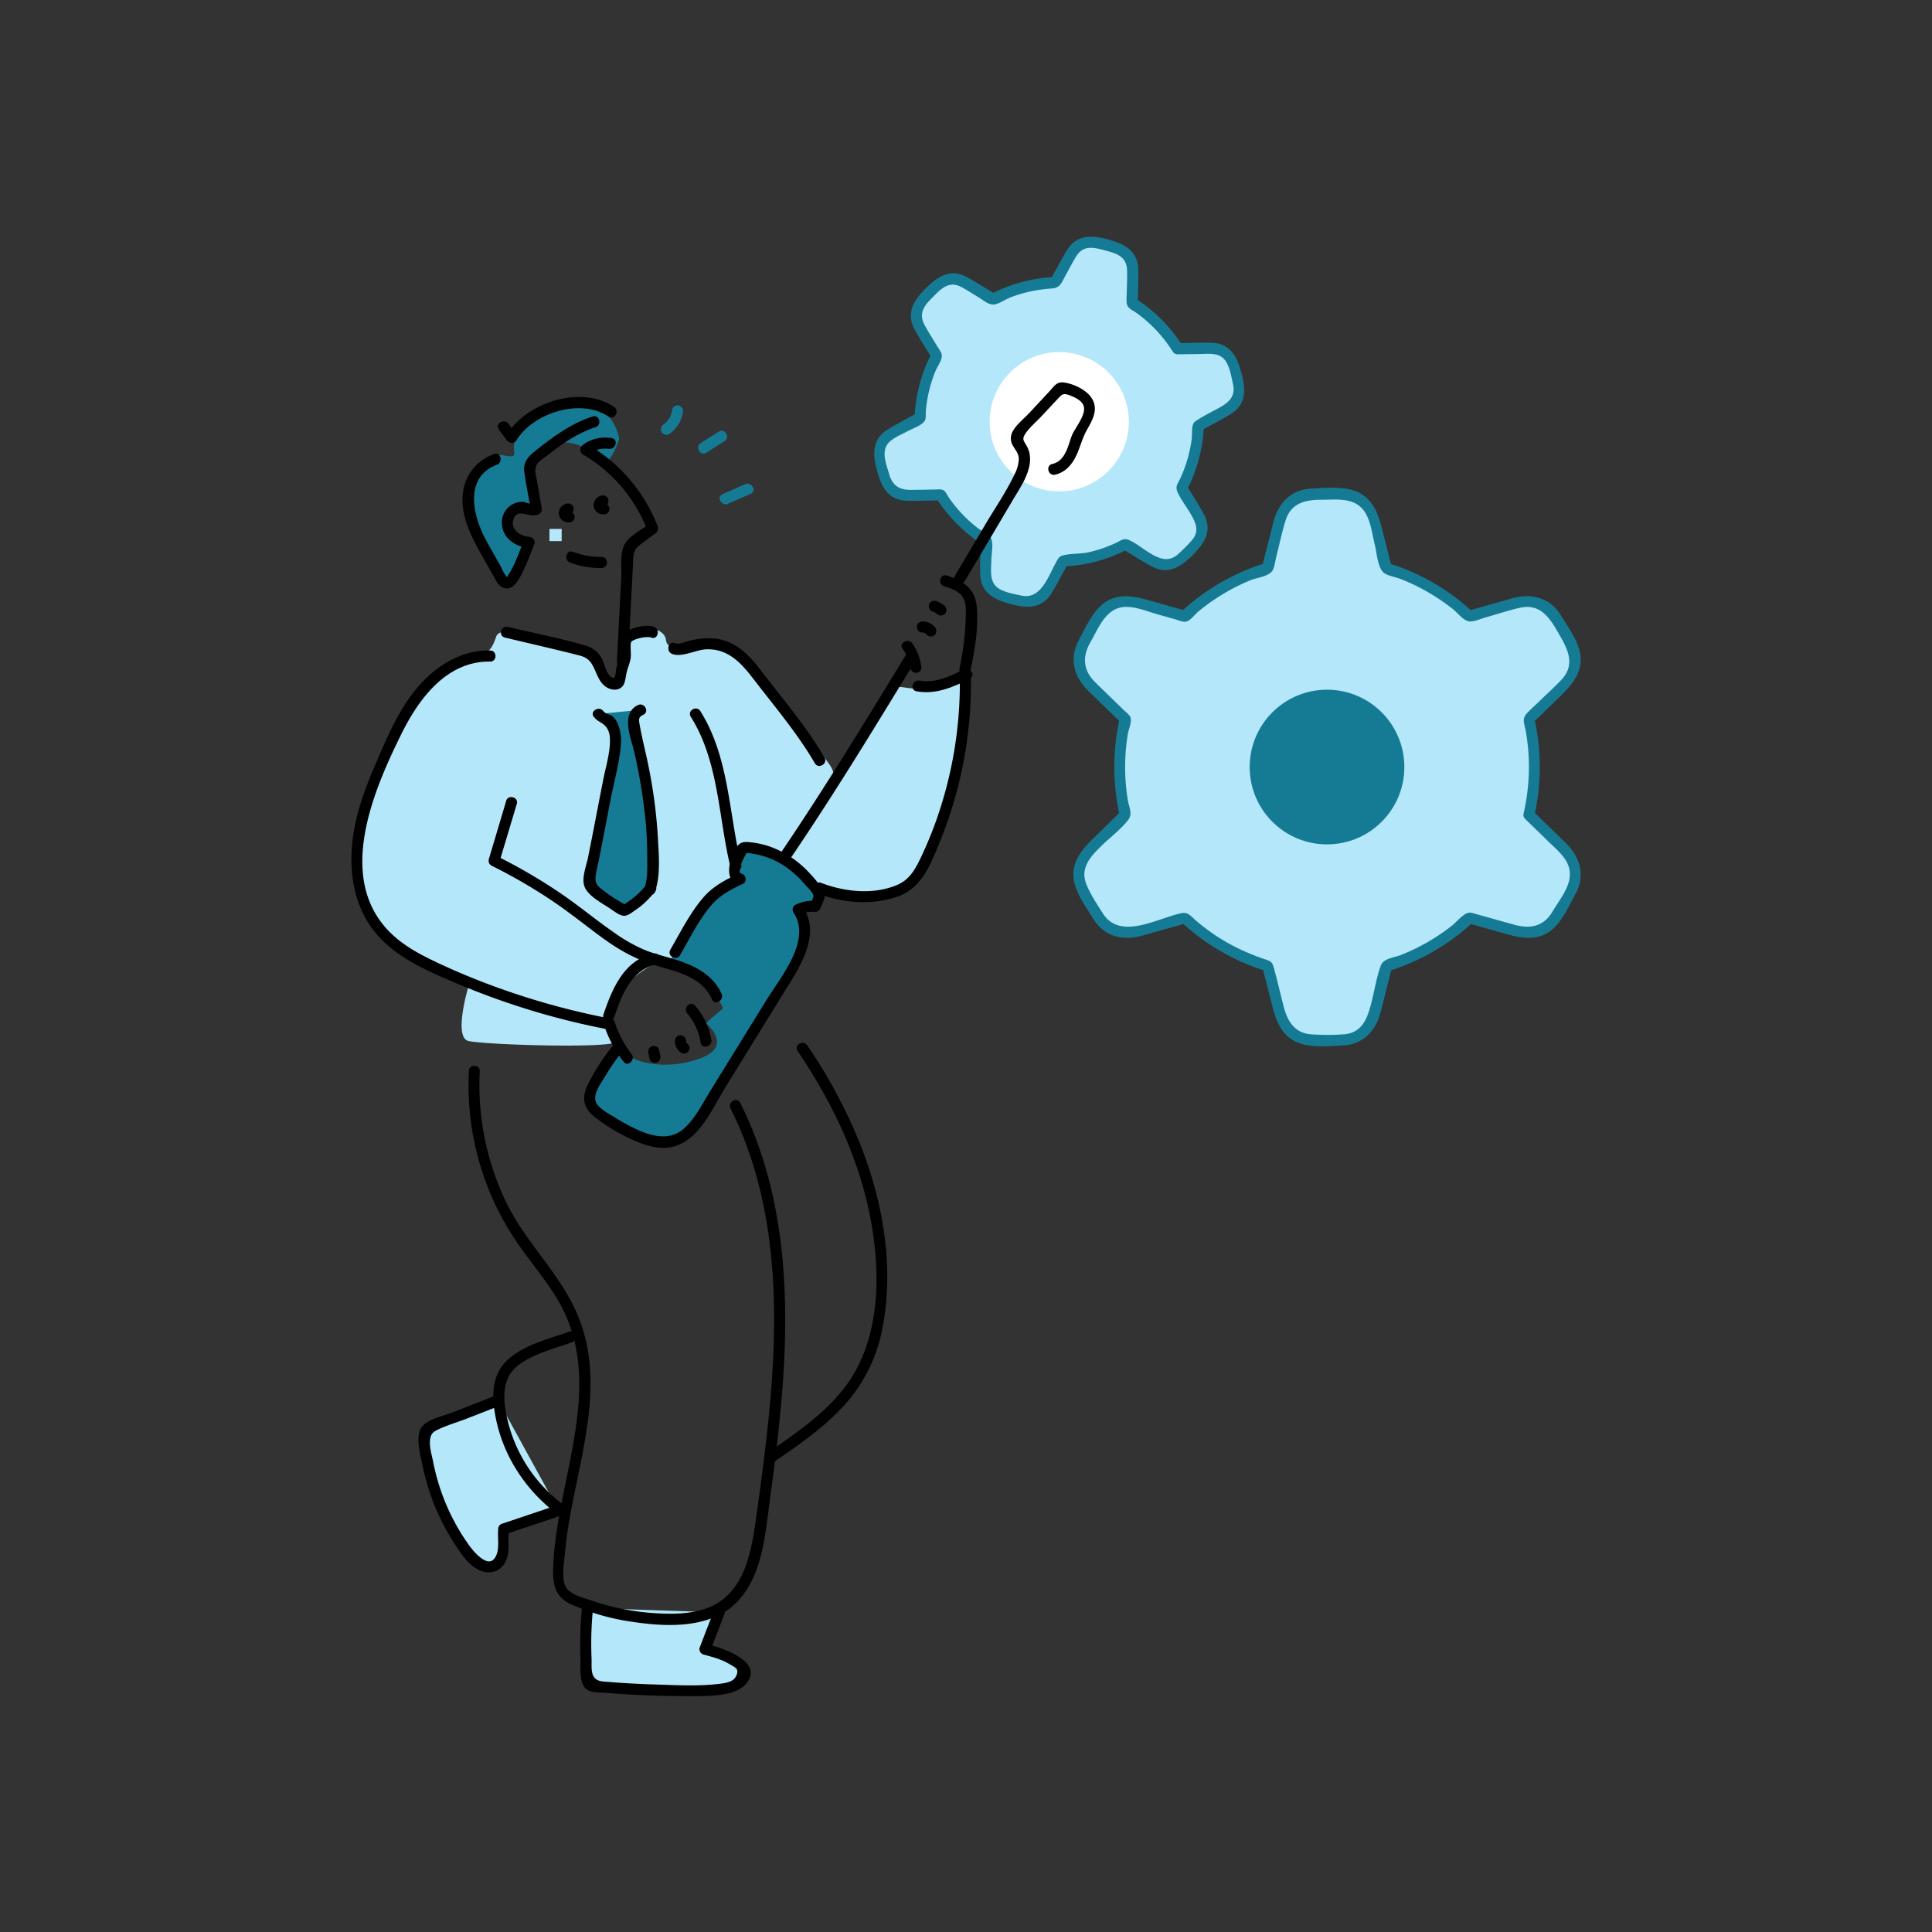 <svg xmlns="http://www.w3.org/2000/svg" viewBox="0 0 1000 1000"><rect x="0" y="0" width="1000" height="1000" fill="#333333" stroke="none"/><path d="M609.6 180.48A72.41 72.41 0 0 0 586.07 157l.24-17.62a11.5 11.5 0 0 0-8.53-11.26l-10-2.68a11.5 11.5 0 0 0-13 5.49l-8.62 15.4a72 72 0 0 0-32.16 8.54l-15.14-9a11.51 11.51 0 0 0-14 1.75l-7.3 7.31a11.49 11.49 0 0 0-1.76 14l9 15.14a72 72 0 0 0-8.6 32.14l-15.39 8.62a11.49 11.49 0 0 0-5.49 13l2.67 10a11.5 11.5 0 0 0 11.26 8.52l17.62-.23a72.67 72.67 0 0 0 23.53 23.53l-.23 17.62a11.5 11.5 0 0 0 8.52 11.26l10 2.68a11.52 11.52 0 0 0 13-5.49l8.61-15.4a72 72 0 0 0 32.14-8.59l15.14 9a11.5 11.5 0 0 0 14-1.75l7.31-7.31a11.5 11.5 0 0 0 1.75-14l-9-15.15a71.8 71.8 0 0 0 8.59-32.13l15.4-8.62a11.5 11.5 0 0 0 5.49-13l-2.67-10a11.51 11.51 0 0 0-11.27-8.52z" fill="#b4e7f9" class="fill-cae5e3"></path><circle cx="548.26" cy="218.29" fill="#ffffff" r="36.03" class="fill-ffffff"></circle><path d="M612.08 179a78.77 78.77 0 0 0-24.56-24.56l1.42 2.48c.08-5.8.38-11.65.23-17.45-.26-9.79-7.35-13.32-15.62-15.54s-16.15-2.74-21.27 5.54c-3.07 5-5.73 10.23-8.58 15.33l2.47-1.42a78.5 78.5 0 0 0-33.58 9h2.9c-5-3-9.9-6.15-15-8.93-8.62-4.69-15.24-.29-21.29 5.77s-10.45 12.61-5.82 21.2c2.78 5.13 6 10.07 9 15.08v-2.89a78.64 78.64 0 0 0-9 33.58l1.42-2.48c-5.07 2.84-10.29 5.5-15.24 8.54-8.35 5.11-7.84 13.06-5.62 21.32s5.69 15.33 15.43 15.62c5.83.18 11.72-.16 17.55-.23l-2.47-1.42A78.77 78.77 0 0 0 509 282.12l-1.42-2.48c-.08 5.8-.39 11.65-.24 17.45.26 9.79 7.36 13.32 15.62 15.53s16.16 2.75 21.28-5.53c3.07-5 5.73-10.23 8.58-15.33l-2.48 1.42a78.54 78.54 0 0 0 33.59-9H581c5 3 9.9 6.15 15 8.93 8.62 4.69 15.24.29 21.3-5.77s10.45-12.61 5.81-21.2c-2.77-5.13-6-10.07-9-15.08V254a78.63 78.63 0 0 0 9-33.58l-1.42 2.48c5.07-2.84 10.29-5.5 15.24-8.54 8.35-5.11 7.84-13.06 5.63-21.32s-5.7-15.33-15.44-15.62c-5.83-.18-11.71.15-17.55.23-3.69 0-3.7 5.79 0 5.74l11.23-.15c4.77-.06 10.43-1 13.55 3.59 2.24 3.27 3.08 8.46 3.9 12.29 1.3 6.09-2.24 9.18-7 11.83-3.82 2.14-7.92 4.07-11.57 6.48-1.13.75-1.87 1.18-2.28 2.61-.59 2-.3 4.86-.56 7a67.77 67.77 0 0 1-1.56 8.25 68.92 68.92 0 0 1-4.51 12.64c-1.2 2.52-2.48 3.86-1.4 6.47 1.54 3.75 4.37 7.35 6.45 10.84 2.83 4.76 5.48 9.44 1 14.5a84.42 84.42 0 0 1-7.26 7.27c-8.39 7.39-17.89-4.67-25.54-7.62-2.44-.94-4 .45-6.24 1.53a68.57 68.57 0 0 1-14.35 4.93c-4.34 1-9.34.5-13.52 1.7-1.56.45-2 1.25-2.74 2.52-4.36 7.28-8 20.65-18.67 18.17-4.1-.95-10.36-1.81-13.27-5.09-3.09-3.47-2.16-8.87-2.1-13.18 0-3.11 1.12-8.05 0-11-.92-2.53-4.73-3.9-6.79-5.46a68.75 68.75 0 0 1-11.11-10.59 67.48 67.48 0 0 1-4.12-5.4c-.76-1.12-1.56-3.08-2.83-3.8-1.07-.6-2.5-.38-3.67-.36-4.5.06-9 .18-13.49.18-5.7 0-9.2-2.3-10.82-7.95-1.34-4.69-4.06-11-1.08-15.46 2.18-3.28 7.39-5.2 10.69-7 2.35-1.31 7.23-2.88 8.73-5.33.78-1.29.46-3.54.57-4.95a67.21 67.21 0 0 1 .94-7.06 70.54 70.54 0 0 1 4.17-14c1.14-2.75 4-6 2.91-9a19.55 19.55 0 0 0-1.9-3.2c-2.26-3.8-4.7-7.54-6.8-11.43-3.09-5.72-.37-9.69 3.63-13.7 4.28-4.27 8.51-9.43 15.21-6 3.16 1.63 6.18 3.68 9.24 5.5 2.6 1.55 5.67 4.43 8.8 3.51 2.5-.74 5-2.49 7.41-3.45 2.2-.86 4.44-1.6 6.72-2.24a74.85 74.85 0 0 1 14.8-2.44c4.52-.33 5.07-3 7.13-6.67 1.88-3.37 3.62-6.9 5.68-10.16 3.86-6.08 9.61-4.28 15.27-2.77s10.68 3.11 10.93 10c.16 4.24-.11 8.54-.17 12.78a28.12 28.12 0 0 0 0 4.4c.42 2.71 2.73 3.43 4.87 4.92a70.93 70.93 0 0 1 19 20.23c2.05 2.93 7.01.09 5.03-3.07z" fill="#157b94" class="fill-78a5a3"></path><path d="M304.1 832.27a187.32 187.32 0 0 0 0 37.06 4.07 4.07 0 0 0 .88 2.58 4.14 4.14 0 0 0 2.63.89 481.11 481.11 0 0 0 58 2.05c5.71-.14 11.74-.48 16.54-3.58 2.06-1.33 3.95-3.58 3.44-6a6.35 6.35 0 0 0-2-3.1c-5-4.82-11.95-6.79-18.64-8.58l7.35-19M257.88 724.87l-34 13.31a7.2 7.2 0 0 0-3.53 2.27c-.88 1.29-.82 3-.69 4.54a112.82 112.82 0 0 0 22.5 58.89c3.35 4.41 8.89 9 13.81 6.45 3-1.58 4.25-5.3 4.43-8.71s-.41-6.86.25-10.21l28.53-9.57" fill="#b4e7f9" class="fill-cae5e3"></path><path d="M268 279.18s7.15 1.7 4.12 5.89-6.41 19.05-9.54 16.71S251.94 286 251.94 286s-16.12-26.19-7.85-36.9 11.47-14.38 16.49-13.42 6.12.88 5.49-2.9 2.18-11 2.18-11 27.43-16.05 39.23-11.42 13 17 13 17-4.43 12.95-6.82 10.3-17.89-9.95-21.62-8.45-17.74 8-17.1 13 3.65 16.6 2.23 19.11-1.43 2.72-5.9 1.45-7.76-2.7-8.74 2.71 4.12 13.27 5.47 13.7z" fill="#157b94" class="fill-78a5a3"></path><path d="M185.6 455.93s6.75 31.33 28.34 39.19 28.39 16 28.39 16-7.65 25.59 0 27.65 78.76 4.24 76.78 0-4.7-14.65-.32-22.88 24-21.8 28.14-18.72 34.34-31 36.57-34.84 31.69-.91 49.89.29 37.87 2 46.1-18.09 21.06-63 20.22-77.08 3.61-18.46-8.82-13.26-25.45.35-27.41 1.39-33.4 51.59-33.4 51.59a9.75 9.75 0 0 0 .26-9.85c-2.87-5.42-40-51.36-43.92-56.75s-16.26-9.83-25.12-7.35-15.94 3.44-16.57-1.87-7.87-6.83-12.11-5.75-12.49 1.71-12.09 10.64 1.46 20.61-2.36 18-4-14.42-21.3-18.58-37.76-13.18-40.1-6-4.78 8.81-11 10.57-29.6 18.77-34.43 27.2-29.25 56.96-25.74 88.5z" fill="#b4e7f9" class="fill-cae5e3"></path><path d="M309.87 369.54c1.69 3.16 4.71 1.61 6.54 4.69 3.43 5.77 2.15 13.06.76 19.62-4 18.66-7.92 41.14-11.88 59.8a7.57 7.57 0 0 0-.08 4.19 7.28 7.28 0 0 0 2.26 2.74 84.5 84.5 0 0 0 15.79 10.63c6.79-4.12 9.66-6.14 13.24-11.2 1.17-1.66-.76 1.89 0 0 1.15-2.88 1.23-6.07 1.29-9.17a210.19 210.19 0 0 0-3.09-43.69c-5.57-33.41-10.26-36.28-3.1-39.73M384.8 438.57c-1.94 2.74-3.95 5.65-4.23 9s-.91 7.26 2.44 7.47c-16.33 7.5-17.81 10.74-33.61 38l-2.47 4.09c11.64 8.52 30 22.75 26.69 25.39-4.78 3.82-8.19 7.15-8.19 7.15s14.24 11.37-2.33 17.88c-16.34 6.42-37.62 3.93-42.72-6.46l-1.76 2.91a107.5 107.5 0 0 0-11.93 18.88c-1.07 2.16-2.09 4.53-1.65 6.91.49 2.7 2.74 4.69 4.91 6.36a95.6 95.6 0 0 0 19.36 11.51c6.1 2.71 13 4.79 19.37 2.81 7.41-2.31 12.11-9.4 16.19-16l42.63-69c6.56-10.6 13-24.67 5.53-34.61a15.34 15.34 0 0 1 8.89-1.71l2.36-5.9c-9.68-14.25-22.23-24.09-39.48-24.68z" fill="#157b94" class="fill-78a5a3"></path><path d="M301.82 235.29a77.94 77.94 0 0 1 33.21 39l1.32-3.24c-4 3-10.65 6.2-13.08 10.75s-1.46 11.9-1.72 17q-1.11 21.73-2.23 43.47c-.19 3.69 5.54 3.68 5.73 0l1.83-35.57.87-16.79c.21-4 .46-5.63 3.78-8.12l7.71-5.74a2.94 2.94 0 0 0 1.32-3.24 84.13 84.13 0 0 0-35.85-42.46c-3.19-1.88-6.07 3.08-2.89 4.95zM294.18 260.57a5.07 5.07 0 0 0-4.84 5.92 5 5 0 0 0 2.17 3.15 5.28 5.28 0 0 0 3.84.69 2.88 2.88 0 0 0 2-3.53 3 3 0 0 0-3.53-2 1.56 1.56 0 0 1 .68 0c.79.18-.16-.07.21.13.14.12.15.13 0 0s-.1-.1 0 .05.2.69.14.21a2.22 2.22 0 0 1 0 .63c0 .24-.23.31 0 .06-.07.08-.55.48-.29.33s-.36.1-.46.11a2.87 2.87 0 0 0 0-5.74z" fill="#000000" class="fill-000000"></path><path d="M312.17 256.41a5.06 5.06 0 0 0-4.83 5.92 4.93 4.93 0 0 0 2.17 3.15 5.28 5.28 0 0 0 3.84.69 2.88 2.88 0 0 0 2-3.53 3 3 0 0 0-3.53-2 1.68 1.68 0 0 1 .67 0c.8.18-.15-.07.21.14.14.12.16.12 0 0s-.1-.1 0 0 .2.7.14.21a2.66 2.66 0 0 1 0 .63c0 .25-.23.31 0 .06-.07.08-.55.49-.28.33s-.36.1-.47.11a2.87 2.87 0 1 0 0-5.74zM295.07 291.19a44.76 44.76 0 0 0 16.32 2.81c3.69 0 3.7-5.77 0-5.73a40.45 40.45 0 0 1-14.8-2.65c-3.46-1.3-4.95 4.25-1.52 5.53zM273.76 277.85c-4.48-.31-9.73-3.91-8-9.08s6.4-2.1 10.05-2 3.7-5.67 0-5.74c-1.85 0-3.5-1.26-5.43-1.29a10.36 10.36 0 0 0-5.05 1.25 10.65 10.65 0 0 0-5.51 8.31c-.83 8.31 6.34 13.79 14 14.32 3.68.25 3.67-5.49 0-5.74z" fill="#000000" class="fill-000000"></path><path d="m280.39 263-2.5-14.34c-.56-3.24-1.76-6.05.57-9.06 1.23-1.58 3.56-2.89 5.13-4.12 7.55-5.92 15.46-11.4 24.66-14.38 3.49-1.13 2-6.67-1.53-5.53-11.26 3.65-20.69 10.61-29.82 17.94-4 3.24-6.3 5.95-5.47 11.3 1 6.59 2.29 13.14 3.43 19.71.64 3.63 6.16 2.09 5.53-1.52z" fill="#000000" class="fill-000000"></path><path d="M316.63 226.75a19.55 19.55 0 0 0-14.81 3.42c-2.94 2.17-.08 7.16 2.89 5a13.85 13.85 0 0 1 10.39-2.85c3.61.55 5.17-5 1.53-5.53zM255.69 235c-8.5 3.2-14.47 10-15.92 19.08-1.6 10 2.19 19.56 6.79 28.19 2.74 5.15 5.68 10.21 8.54 15.3 1.66 2.94 3.25 7 7.19 7 4.1 0 6.44-5 8-8a141.13 141.13 0 0 0 6.2-15.07c1.31-3.46-4.23-5-5.53-1.52s-2.59 7.11-4.13 10.56c-.71 1.57-1.46 3.15-2.31 4.64a19.5 19.5 0 0 1-1.54 2.46c-.39 1.22-.75 1.34-1.07.36-.71-.35-2.43-4.31-2.82-5l-2.83-5c-1.74-3.11-3.53-6.2-5.18-9.36-6.49-12.39-10.73-31.76 6.1-38.08 3.43-1.29 1.94-6.84-1.52-5.54zM258.1 222.25l4.24 5.61c1.28 1.7 3.73 2 5 0 8.82-14.29 33.28-21.92 47.6-12.24 3.06 2.07 5.94-2.9 2.89-5-16.95-11.46-45.07-2.51-55.44 14.31h5l-4.24-5.62c-2.2-2.91-7.18 0-4.95 2.9zM253.62 336.69c-19.18-.25-34.52 12.87-44.27 28.33-5.62 8.89-9.86 18.62-14 28.24-4.3 9.83-8.32 19.84-10.83 30.3-4.3 18-4 38.23 6.21 54.28 10.47 16.53 29.83 24.51 47.14 31.78a386.55 386.55 0 0 0 75 22.83c3.61.71 5.15-4.82 1.53-5.53a385.76 385.76 0 0 1-58.46-16.32c-9.93-3.65-19.7-7.69-29.27-12.19-8-3.76-16.07-7.92-22.7-13.86-31.07-27.79-11.26-74.25 3.89-104.86 9-18.17 23.41-37.56 45.83-37.27 3.69.05 3.7-5.69 0-5.73z" fill="#000000" class="fill-000000"></path><path d="m262 414.54-9 30.23a2.9 2.9 0 0 0 1.32 3.24 282.6 282.6 0 0 1 30.24 17.41c9.44 6.25 18.19 13.38 27.31 20.06 8.65 6.34 17.67 11.32 28 14.37 10.91 3.23 23.64 5.95 28.67 17.45 1.48 3.38 6.42.46 4.95-2.89-4.05-9.26-13.1-14.2-22.3-17.21-6-2-12.21-3.28-18-5.72a83.65 83.65 0 0 1-15.63-9c-9.56-6.61-18.4-14.06-27.96-20.48a283.4 283.4 0 0 0-32.47-18.9l1.31 3.23 9.05-30.23c1.06-3.54-4.48-5.06-5.53-1.52zM355.72 524.56a30.66 30.66 0 0 1 6.95 15.07c.62 3.63 6.15 2.09 5.53-1.53a36.35 36.35 0 0 0-8.42-17.6c-2.4-2.8-6.45 1.27-4.06 4.06zM349.34 538.87a7.29 7.29 0 0 0 3.22 6.07 2.87 2.87 0 0 0 3.92-1 2.94 2.94 0 0 0-1-3.92c.59.42-.15-.14-.23-.29.31.62 0-.11-.09-.25s-.07-.13.07.18a3 3 0 0 1-.12-.43c-.07-.32-.06-.28 0 .11v-.44a2.87 2.87 0 1 0-5.73 0zM335.61 545l.6 3a2.89 2.89 0 0 0 3.53 2 2.93 2.93 0 0 0 2-3.52l-.6-3a2.89 2.89 0 0 0-3.53-2 2.94 2.94 0 0 0-2 3.53zM326.86 545.53a53.54 53.54 0 0 1-8.64-16.38c-1.14-3.5-6.69-2-5.53 1.52a61.7 61.7 0 0 0 10.11 18.92c2.26 2.91 6.3-1.18 4.06-4.06z" fill="#000000" class="fill-000000"></path><path d="M317.89 526.58c3.84-11.32 8.75-24.63 21.86-27.45 3.61-.78 2.08-6.31-1.52-5.53-15.22 3.27-21.37 18.21-25.87 31.45-1.19 3.51 4.35 5 5.53 1.53zM261.34 330c12.86 3.09 25.78 6 38.59 9.28 5.46 1.39 6.62 4.38 8.7 9.15 1.38 3.15 3 6.35 6.34 7.83 2.75 1.24 6.2 1 7.8-1.86 1-1.86 1.09-4.4 1.59-6.43.59-2.41 1.65-4.76 2.05-7.2s-.45-7.7.38-8.59c1.56-1.67 8.2-3 10.24-2.18 3.43 1.36 4.92-4.18 1.53-5.54-4.12-1.63-14.1.72-16.63 4.53-1.73 2.59-1 6.21-1.09 9.13-.09 2.61-1.13 4.91-1.79 7.43-.53 2 0 6.67-2.61 4.92-2.85-1.89-3.55-7.36-5.24-10.17a13.49 13.49 0 0 0-8.39-6.21c-13.09-3.85-26.68-6.44-39.94-9.63-3.59-.86-5.12 4.67-1.53 5.54zM316.59 542a109.88 109.88 0 0 0-12.37 19.46c-3.12 6.45-2.47 11.7 3.16 16.32a89.87 89.87 0 0 0 19.7 12c6.42 2.92 13.63 5.43 20.76 3.87 14-3 21.1-20.33 27.82-31.2l29.64-48c7.8-12.61 20.32-30.35 10.2-45.08l-1 3.93a14.29 14.29 0 0 1 7.45-1.32 2.94 2.94 0 0 0 2.77-2.11c1.35-3.38 3.38-6.05 1.21-9.35a65.14 65.14 0 0 0-7.42-9.14A51.66 51.66 0 0 0 399 438.36a45.45 45.45 0 0 0-11.17-2.46c-4.82-.48-6 1.16-8.2 5.49-2.42 4.7-4.41 14.83 2.66 16.41l-.68-5.24c-6.58 3-12.82 6.46-17.59 12-6.88 8-11.78 17.9-17.06 27-1.85 3.21 3.1 6.1 5 2.9 5-8.66 9.63-18.18 16.15-25.84 4.46-5.24 10.28-8.3 16.43-11.15 2.24-1 1.62-4.72-.68-5.24-3.35-.75 2.6-11 3.49-12.26l-2.47 1.42a41.83 41.83 0 0 1 23.39 8.42 55.86 55.86 0 0 1 8.66 8.32c1.13 1.32 4 3.83 4.09 5.54.06 1.25-1.34 3.6-1.78 4.69l2.76-2.11a20.46 20.46 0 0 0-10.34 2.11 2.88 2.88 0 0 0-1 3.92c9.71 14.14-6.6 33.46-13.84 45.17l-29.12 47.12c-4.07 6.6-7.78 14.27-13.63 19.51-7.37 6.58-16.69 4.12-24.78.36a94.09 94.09 0 0 1-10.66-5.83c-3.08-1.94-8.3-4.48-10-7.82-2.09-4.12 2.31-9.87 4.33-13.3a107.91 107.91 0 0 1 7.8-11.49c2.23-2.89-1.8-7-4.06-4.06zM499.4 300.7q12.33-20.7 24.6-41.49c3.28-5.57 7.32-11.28 8.72-17.7a16.2 16.2 0 0 0 0-7.52 14.4 14.4 0 0 0-1.48-3.47c-1.53-2.66-2.41-3.29-.27-6.39s5.29-5.68 7.76-8.33l8.42-9c2.6-2.79 3.11-3.5 6.74-2.1 2.39.92 5.75 2.47 6.85 5 2 4.68-4.37 11.61-6 15.87-2.09 5.59-3.33 13-10.11 14.59-3.59.84-2.07 6.38 1.53 5.53 6.3-1.48 9.8-6.7 12-12.43 1.39-3.55 2.38-7 4.22-10.38 1.64-3 3.6-6.14 4.17-9.59.91-5.51-2.51-9.59-7.06-12.2a24.63 24.63 0 0 0-8.77-3.11c-3.9-.52-5.18 2.05-7.72 4.78l-10.35 11.11c-2.82 3-6.91 6.17-8.74 9.93a7.34 7.34 0 0 0 .51 7.1c1.34 2.36 2.92 3.88 2.91 6.84a18.77 18.77 0 0 1-2.17 7.69c-4.2 8.94-10 17.36-15.06 25.87q-7.85 13.29-15.74 26.54c-1.89 3.18 3.07 6.07 4.95 2.9z" fill="#000000" class="fill-000000"></path><path d="M408 446c23.17-34 44.59-69.19 66-104.32 1.93-3.15-3-6-5-2.89-21.43 35.12-42.85 70.3-66 104.31-2 3.01 2.93 5.9 5 2.9zM347.84 338.45c4.9 2 12.42-2.11 17.49-2.35 11.39-.55 18.25 7 24.66 15.34 10.85 14.14 22.8 28.17 31.78 43.62 1.85 3.19 6.81.3 5-2.9-9.41-16.19-22-30.86-33.37-45.69-6.18-8.06-13.19-15-23.78-16a39 39 0 0 0-12.62 1.16c-2 .47-5.57 2.14-7.63 1.29-3.41-1.41-4.89 4.14-1.52 5.53zM423.48 462.54c12.7 4.85 27.49 6.06 40.55 1.74s17.6-16.8 22.41-28.52a217.35 217.35 0 0 0 16.1-85.49c-.05-3.69-5.79-3.7-5.74 0a213.11 213.11 0 0 1-12.62 75.53q-3.27 9-7.37 17.68c-2.87 6.07-5.83 11.71-12.31 14.5-12.28 5.29-27.32 3.68-39.49-1-3.46-1.32-4.95 4.22-1.53 5.53z" fill="#000000" class="fill-000000"></path><path d="M474.37 357.81c9.94 1.8 18.77-2.05 27.51-6.41 3.3-1.65.4-6.6-2.9-4.95-7.17 3.58-14.85 7.32-23.09 5.83-3.6-.65-5.15 4.87-1.52 5.53z" fill="#000000" class="fill-000000"></path><path d="M502.22 347.34c2.34-10.68 4.33-22.42 3.32-33.38-.86-9.38-7.05-13.36-15.42-16.06-3.52-1.13-5 4.4-1.52 5.53 3.12 1 6.85 2.06 9 4.67 2.87 3.41 2.35 8.66 2.22 12.77a137.18 137.18 0 0 1-3.18 24.95c-.79 3.59 4.74 5.13 5.53 1.52z" fill="#000000" class="fill-000000"></path><path d="M482.7 316.52c.29.09.59.19.87.3-.66-.26.24.14.36.21s.52.33.78.5.25.18 0 0l.35.31a2.87 2.87 0 0 0 4.05-4.06 12.45 12.45 0 0 0-4.86-2.76 2.87 2.87 0 0 0-1.52 5.53zM477.45 327.42a4.69 4.69 0 0 1 .53 0c-.33-.05-.32-.05 0 0 .13 0 1.06.41.56.15.1.06.95.62.52.27a5.82 5.82 0 0 1 .73.76 2.89 2.89 0 0 0 4.06 0 3 3 0 0 0 0-4.06 8.37 8.37 0 0 0-6.42-2.88 2.87 2.87 0 0 0 0 5.74zM467.22 335.84a20.78 20.78 0 0 1 3.94 9.57 3 3 0 0 0 2.86 2.87c1.41 0 3.06-1.33 2.87-2.87a26.42 26.42 0 0 0-4.71-12.41c-2.14-3-7.12-.11-5 2.89zM357.55 371c14.65 23.34 14.22 52 20.58 78 .88 3.58 6.41 2.07 5.53-1.52-6.5-26.6-6.19-55.55-21.16-79.4-2-3.12-6.92-.24-4.95 2.9zM242.7 554.47a144.13 144.13 0 0 0 26.41 90.78c6.27 8.86 13.28 17.22 18.95 26.49 26 42.53 1.22 90.87-1.55 135.86-.59 9.61-.81 18.26 9 22.76a118.73 118.73 0 0 0 31.61 9.07c18.27 2.76 41.66 3.8 55.23-11.19 12.63-14 13.82-34.88 16.23-52.6 2.91-21.29 5.53-42.63 6.9-64.08 3.06-47.93-.51-97.17-22.35-140.73-1.65-3.3-6.6-.4-5 2.9 18.43 36.76 23.42 78 22.42 118.71-.5 20.65-2.46 41.24-5 61.73-1.26 10.37-2.67 20.72-4.13 31.06-1.2 8.59-2.52 17.28-5.5 25.46-3.25 8.9-8.82 16.73-17.64 20.72-9.16 4.15-19.8 4.18-29.65 3.55a124.64 124.64 0 0 1-33-6.72c-3.92-1.37-10.26-2.79-12.6-6.6-2.73-4.44-1-12.84-.59-17.8 3.54-41 23.77-84 6-124.44-9-20.51-26.08-36.15-36-56.22a139.56 139.56 0 0 1-14.11-68.71c.18-3.69-5.56-3.68-5.74 0z" fill="#000000" class="fill-000000"></path><path d="M301.23 832.27a193.57 193.57 0 0 0-.81 25.37c.17 4.65-1.06 14.28 3.7 17.08 2.51 1.48 6.45 1.23 9.25 1.47q5.78.48 11.57.83 12.56.75 25.13.84c7.45 0 15.12.32 22.53-.6 5-.63 11.06-2.16 14.2-6.53 8.17-11.37-14.08-18-21.15-19.89l2 3.53 7.35-19c1.33-3.44-4.21-4.93-5.54-1.52l-7.34 19a2.9 2.9 0 0 0 2 3.53c4.63 1.25 9.39 2.48 13.54 5 .91.54 3.51 1.85 3.83 2.87.6 1.9-.78 4.37-2.21 5.35-2 1.35-5.17 1.78-7.47 2-10.6 1.29-21.75.62-32.39.3q-8.22-.24-16.42-.76c-2.57-.16-5.15-.34-7.72-.55-3.7-.29-7.29-.09-8.6-4.2-.73-2.25-.39-5.44-.49-7.8-.12-2.92-.18-5.86-.16-8.79 0-5.86.37-11.71.92-17.55.35-3.67-5.39-3.65-5.73 0zM412.85 544c17.55 25.94 31.45 54.71 37.5 85.59C456.18 659.31 456 695 436 719.66c-10.54 13-24.58 22.62-38.28 32-3 2.07-.16 7 2.9 5 12.6-8.61 25.38-17.4 35.79-28.67A81.7 81.7 0 0 0 456.84 687c6.11-32.3 0-66.13-12.21-96.28a269.89 269.89 0 0 0-26.83-49.7c-2.05-3-7-.17-4.95 2.9zM294.55 689.3c-10.07 3.53-21.47 6.31-30 13-8.81 6.89-10.19 16.53-8.71 27.12 3 21.6 15 41 32.39 54.07 3 2.21 5.82-2.76 2.9-5a76.72 76.72 0 0 1-29-46.08c-2.07-10.39-2-20.46 7.59-26.85 7.82-5.24 17.56-7.69 26.35-10.77 3.46-1.21 2-6.75-1.52-5.53z" fill="#000000" class="fill-000000"></path><path d="m257.11 722.1-23.23 9.11c-4.91 1.92-14.51 3.57-16.56 9.2-1.92 5.26.41 13.31 1.5 18.65a116.77 116.77 0 0 0 16.08 39.39c3.37 5.2 7.13 11.2 12.83 14.1 4.4 2.23 9.54 1.63 12.7-2.32 4.22-5.28 2.17-11.94 3-18.06l-2 2 28.57-9.56c3.49-1.17 2-6.71-1.52-5.54l-28.53 9.58a2.83 2.83 0 0 0-2 2c-.63 4.47.7 9.83-.94 14.05-3.35 8.66-11.6-1.21-14.31-5a109.5 109.5 0 0 1-14.59-28.41 113.14 113.14 0 0 1-3.9-14.61c-.91-4.61-3.84-13.33 1.06-16s11.08-4.35 16.41-6.44l17-6.66c3.4-1.33 1.92-6.88-1.53-5.53zM307.4 371c1.38 1.89 2.59 2.26 4.42 3.52 3.45 2.39 4.05 5.88 3.88 10-.25 6.18-2.12 12.42-3.34 18.46-2.72 13.61-5.23 27.25-8 40.86-.9 4.49-3.62 11-1.66 15.45s8.48 8 12.34 10.48c2 1.28 5.09 3.83 7.43 4.2s4.49-1.64 6.34-2.86a41.1 41.1 0 0 0 10-9.49l-3.48.44h.05l-1-3.92a5.55 5.55 0 0 1-.5.93l3.92-1h-.05l1.32 3.24c3-8.61 1.86-19.33 1.41-28.33a257.84 257.84 0 0 0-4.45-34.56c-1.44-7.63-3.49-15.15-4.85-22.78-.59-3.35-.88-4.36 1.85-5.72 3.3-1.64.4-6.59-2.9-4.95-9.24 4.6-3.28 17.49-1.66 25a286.86 286.86 0 0 1 5.9 37.3c.41 5.11.6 10.23.62 15.35 0 5.7.43 11.77-1.45 17.21a2.87 2.87 0 0 0 1.31 3.23h.06a2.92 2.92 0 0 0 3.92-1 6 6 0 0 0 .51-.93 2.94 2.94 0 0 0-1-3.92h-.06a2.89 2.89 0 0 0-3.47.45 44.94 44.94 0 0 1-13 11.17h2.89a84.06 84.06 0 0 1-13.88-9.07c-2.45-2-2.87-3.62-2.43-6.86.33-2.48 1-5 1.52-7.44C312 434.91 314 424.44 316 414c1.79-9.19 4.49-18.54 5.3-27.89a23 23 0 0 0-1.59-11.6 9.84 9.84 0 0 0-2.73-3.79c-1.38-1.08-3.63-1.19-4.66-2.6-2.15-2.95-7.13-.09-5 2.9z" fill="#000000" class="fill-000000"></path><path d="M284.39 273.75h6.33v6.33h-6.33zM791.33 421.81a108.13 108.13 0 0 0 0-49.58l18.81-18.32a17.14 17.14 0 0 0 2.86-20.84l-7.7-13.33a17.12 17.12 0 0 0-19.49-7.92L760.53 319a107.13 107.13 0 0 0-42.91-24.79l-6.45-25.45a17.14 17.14 0 0 0-16.61-12.92h-15.4a17.14 17.14 0 0 0-16.61 12.92l-6.45 25.45A107.24 107.24 0 0 0 613.18 319l-25.29-7.13a17.12 17.12 0 0 0-19.49 7.92l-7.7 13.33a17.14 17.14 0 0 0 2.88 20.84l18.81 18.32a108.13 108.13 0 0 0 0 49.58l-18.81 18.32A17.14 17.14 0 0 0 560.7 461l7.7 13.34a17.12 17.12 0 0 0 19.49 7.92l25.29-7.14a107.26 107.26 0 0 0 42.92 24.8l6.45 25.45a17.14 17.14 0 0 0 16.61 12.92h15.4a17.14 17.14 0 0 0 16.61-12.92l6.45-25.45a107.15 107.15 0 0 0 42.91-24.8l25.3 7.14a17.12 17.12 0 0 0 19.49-7.92L813 461a17.14 17.14 0 0 0-2.88-20.84z" fill="#b4e7f9" class="fill-cae5e3"></path><g fill="#157b94" class="fill-78a5a3"><path d="M794.09 422.57a114.48 114.48 0 0 0 0-51.1l-.74 2.79 15-14.64c6.53-6.36 11.81-13.59 9.07-23.34-1.76-6.25-6.26-12.53-9.66-18-5.65-9.06-15.27-11.35-25.07-8.58l-23 6.48 2.79.74a113.6 113.6 0 0 0-44.17-25.54l2 2-5.26-20.73c-2.18-8.59-5.78-16.32-15.13-19-6.5-1.84-14.85-1.1-21.52-.73-10.16.56-16.82 7.61-19.22 17.06l-5.93 23.38 2-2a113.53 113.53 0 0 0-44.17 25.54l2.79-.74-20.22-5.71C585 308 576.05 307 569 314.28c-4.53 4.64-7.73 11.67-10.75 17.34-5 9.43-2.23 18.9 5.08 26l17.07 16.62-.74-2.79a114.48 114.48 0 0 0 0 51.1l.74-2.79-15 14.65c-6.53 6.36-11.81 13.58-9.07 23.33 1.76 6.25 6.25 12.54 9.66 18 5.65 9.06 15.27 11.35 25.07 8.58l23-6.47-2.79-.74a113.39 113.39 0 0 0 44.17 25.53l-2-2 5.26 20.73c2.18 8.6 5.78 16.32 15.13 19 6.49 1.84 14.85 1.1 21.52.74 10.16-.56 16.82-7.61 19.22-17.07l5.93-23.38-2 2a113.46 113.46 0 0 0 44.17-25.53l-2.79.74 20.22 5.7c8.78 2.48 17.68 3.45 24.75-3.79 4.54-4.64 7.74-11.68 10.76-17.35 5-9.43 2.23-18.9-5.08-26l-17.07-16.63c-2.64-2.57-6.7 1.48-4.05 4.06l12.19 11.87c5.46 5.32 12.25 10.47 10.76 19.15-1 5.93-5.83 11.93-8.83 17-4.7 8-12 9-20.09 6.67l-19.8-5.55c-2-.57-3.2-1.07-5.13.07-2.58 1.53-4.85 4.37-7.24 6.24a105.13 105.13 0 0 1-26.42 15.09c-3.54 1.37-8.76 1.58-10.17 5.45-2.14 5.85-3.14 12.38-4.68 18.42-2 7.86-4.32 16.1-14.07 17.07a116.21 116.21 0 0 1-16.69.06c-9.2-.42-12.93-6.91-14.93-14.79-1.68-6.64-3.2-13.34-5.06-19.93-.69-2.47-1.33-3.14-4-4a115 115 0 0 1-19.3-8.36 103.41 103.41 0 0 1-17-11.89c-2.75-2.36-4-4.5-7.56-3.75-12.32 2.58-31.48 14.23-40.51.16-3-4.69-6.55-10-8.6-15.2-3.4-8.66 2.45-14.52 8-20 4.44-4.32 10.11-8.52 13.84-13.48 2.16-2.87.2-6.66-.36-10a105.32 105.32 0 0 1-1.14-24.38q.33-5 1.14-9.87c.39-2.29 2.13-6.18 1.4-8.43-.53-1.62-2.52-3-3.68-4.13-4.91-4.78-9.86-9.52-14.73-14.34-6.17-6.12-6.62-13.21-2.37-20.57 3.62-6.26 7-15.3 14.47-17.7 6.27-2 13.95 1.45 20 3.15l9.64 2.72c1.58.45 3.78 1.51 5.48 1.12 2.2-.51 4.51-3.71 6.21-5.13a98.14 98.14 0 0 1 8.7-6.48 104.32 104.32 0 0 1 18.45-9.83c3.32-1.36 9.91-1.89 11.56-5.41.92-2 1.17-4.6 1.7-6.7 1.55-6.08 2.88-12.27 4.65-18.29 2.77-9.47 10.15-11.22 18.81-11.22 7.39 0 16.05-1.3 21.4 5 3.94 4.65 4.75 12.81 6.2 18.52 1 3.85 1.42 12.6 5.23 14.73 2.32 1.3 5.49 1.76 8 2.74a99.58 99.58 0 0 1 10 4.53 104.33 104.33 0 0 1 17.44 11.35c2.75 2.22 5.56 6.49 9.31 6.1 2.53-.27 5.27-1.49 7.71-2.18 5.68-1.6 11.36-3.49 17.11-4.83 10.45-2.42 15.32 4.61 19.81 12.39 4.68 8.11 9.78 16.43 1.89 24.87-3.65 3.89-7.68 7.48-11.51 11.2-2.15 2.09-4.49 4.09-6.49 6.33-2.48 2.76-1.12 5.19-.46 8.74a106.31 106.31 0 0 1-1.09 42.89c-.86 3.59 4.67 5.13 5.49 1.52z"></path><circle cx="686.86" cy="397.02" r="40.03"></circle><path d="m365.56 234.36 9.42-6c3.12-2 .24-6.94-2.89-5l-9.42 6c-3.11 2-.24 6.94 2.89 5zM346.36 224.68a17 17 0 0 0 7.12-11.23 3 3 0 0 0-2-3.53 2.9 2.9 0 0 0-3.53 2 11.52 11.52 0 0 1-4.48 7.8 2.94 2.94 0 0 0-1 3.92 2.88 2.88 0 0 0 3.92 1zM376.85 260.74l11.72-5.17c3.37-1.48.46-6.42-2.89-4.95L374 255.79c-3.37 1.48-.45 6.43 2.9 5z"></path></g></svg>